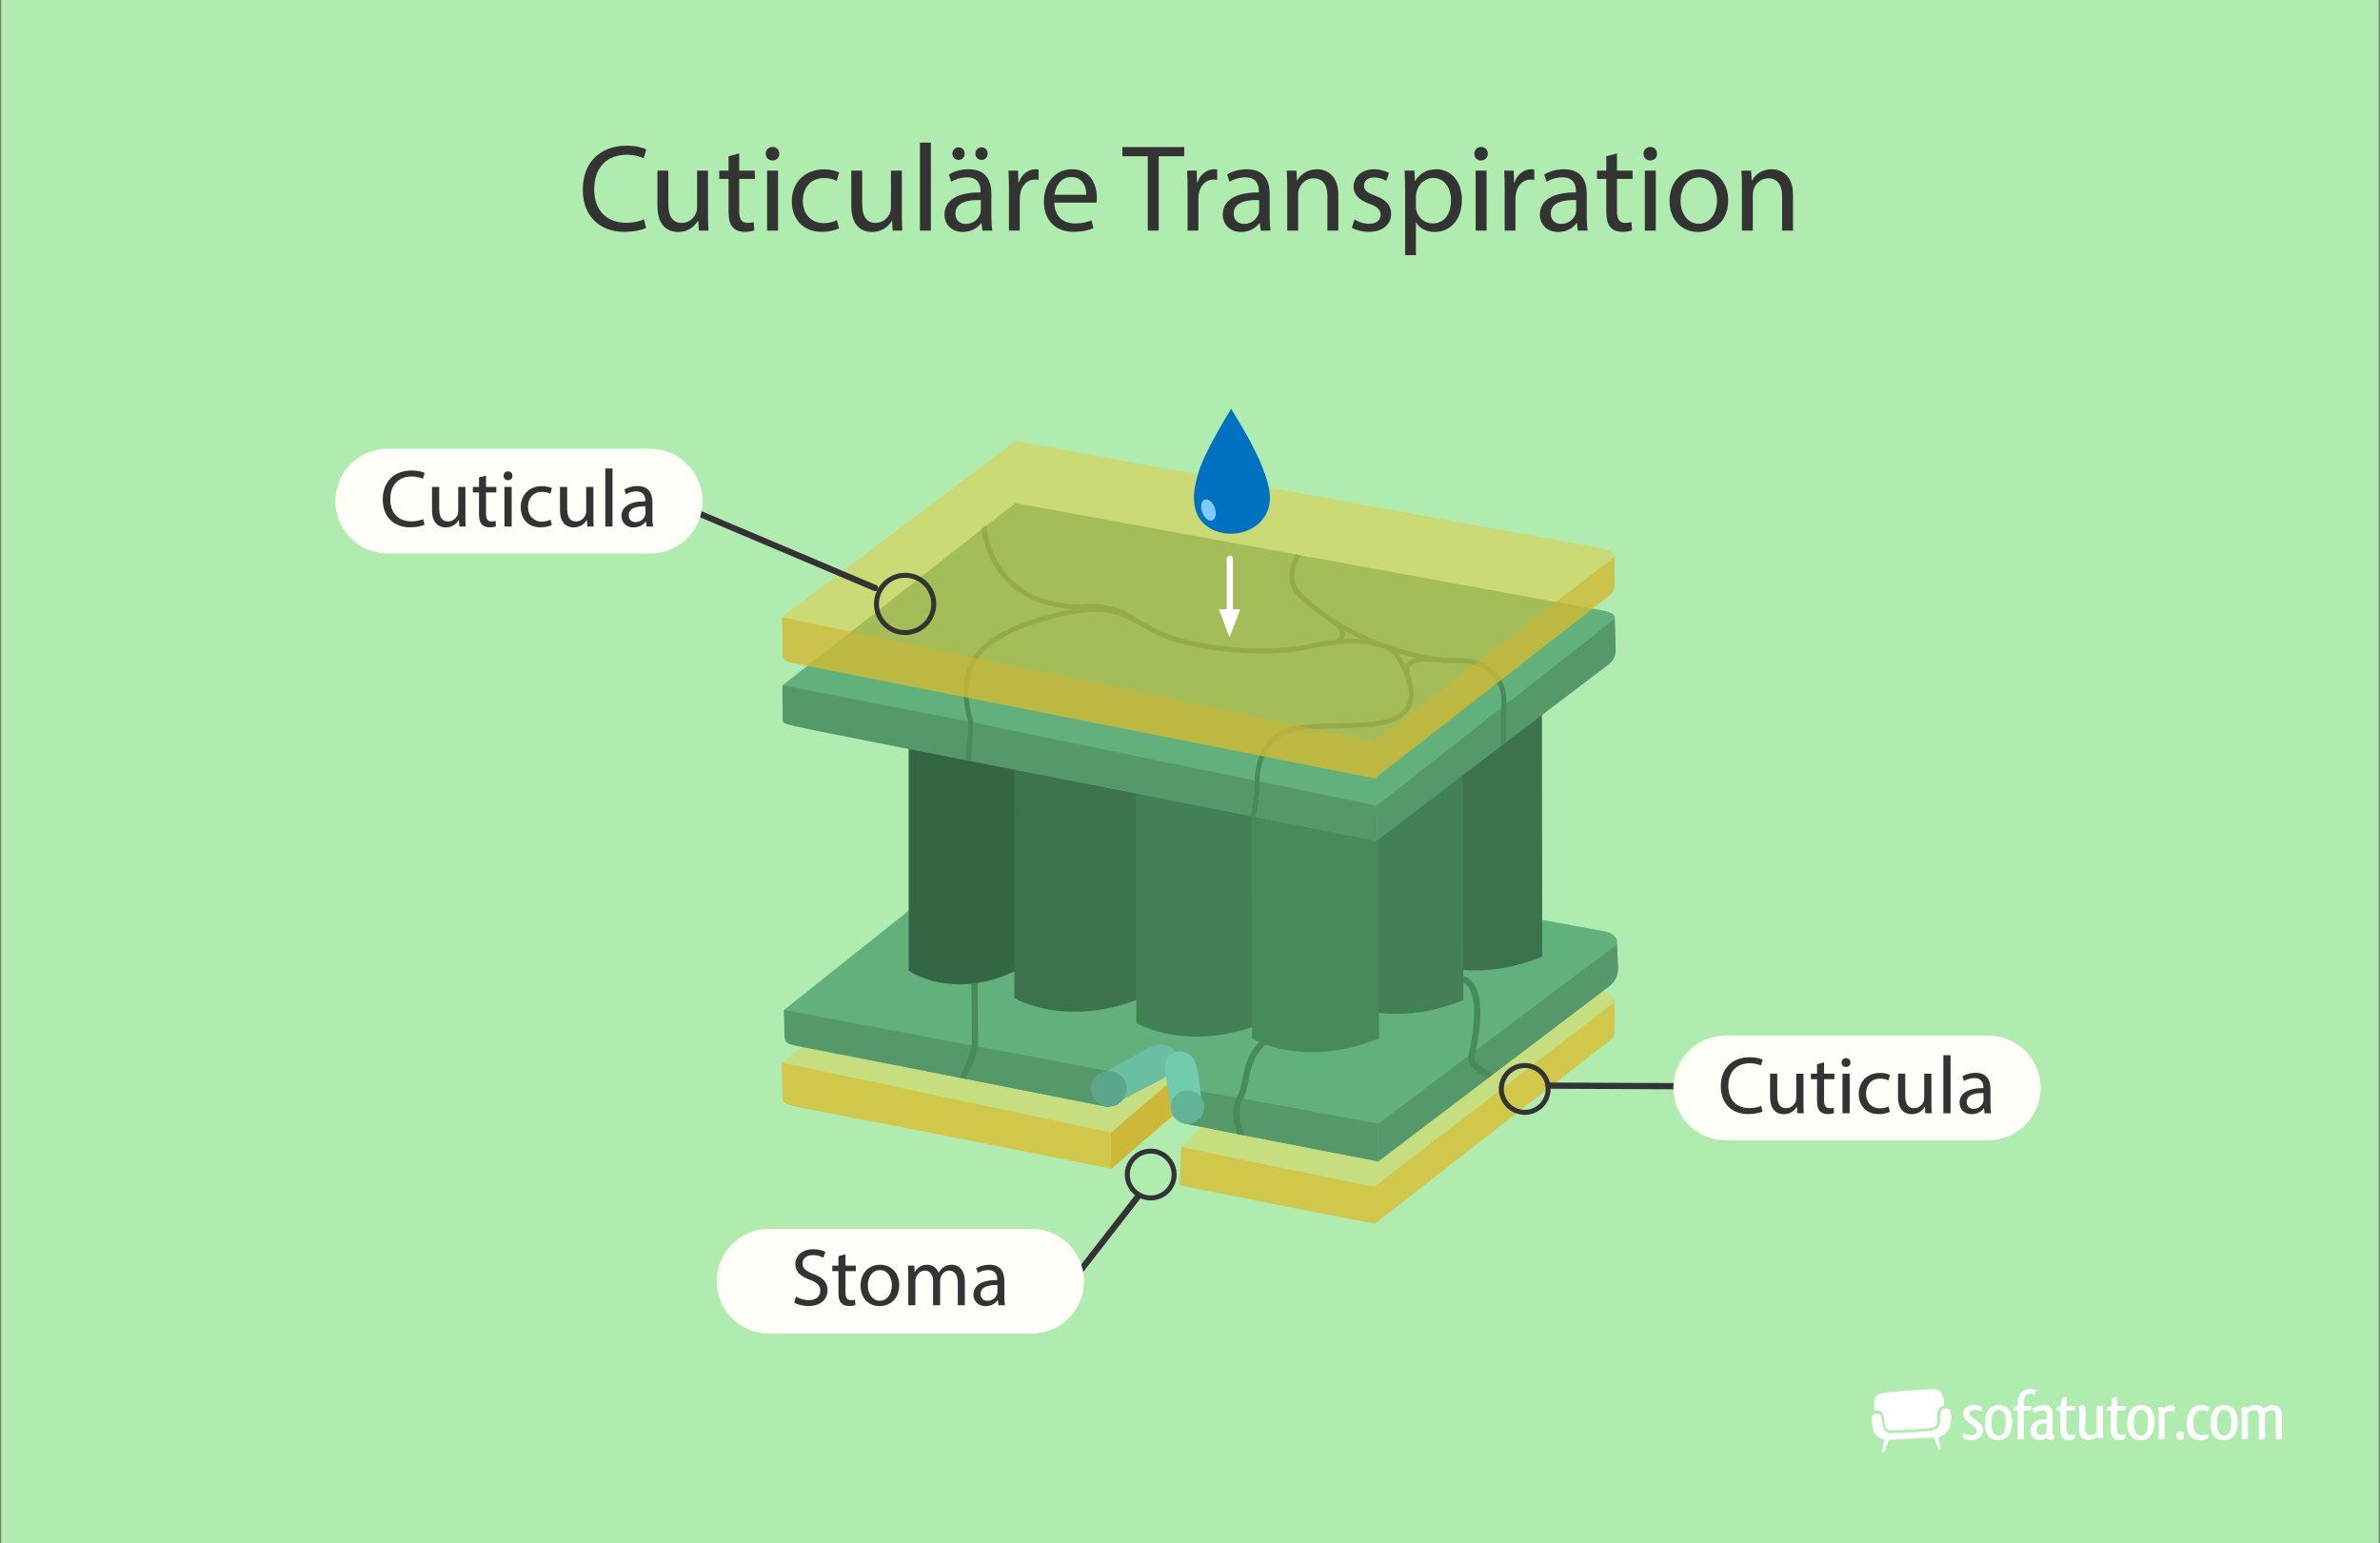 <?xml version="1.0" encoding="UTF-8"?>
<svg id="Layer_1" data-name="Layer 1" xmlns="http://www.w3.org/2000/svg" width="677.33mm" height="439.19mm" viewBox="0 0 1920 1244.94">
  <rect x="0" y="0" width="1920" height="1244.94" fill="#808080" stroke="none"/>
  <g id="Hintergrund">
    <rect x="1.03" y="-.81" width="1917.94" height="1246.55" fill="#b0ebb0"/>
  </g>
  <g id="Wasserzeichen">
    <g>
      <g>
        <path d="M1511.33,1141.3c-.76.57-1.22,1.29-1.23,2.35,0,5.8.63,9.26,1.51,11.41s1.92,3.03,3.09,3.91c1.13.84,2.29,1.44,3.15,1.82.85.37,1.39.51,1.4.52l.78.22-1.83,9.65,2.15.18,3.23-9.55,35.53-2.03.94-.03,3.86,9.88,1.79-.38-1.85-9.77.77-.22s.54-.15,1.4-.53c.86-.37,2-.96,3.15-1.81,1.82-1.38,4.97-4.91,4.98-12.77,0-1.49-.11-3.14-.38-4.94-.27-1.94-2.12-2.9-4.2-2.93-1.69,0-3.2.74-3.58,1.7-1.18,2.54-.31,7.03-1.01,10.45-.6,2.96-2.61,5.06-5.67,5.53-6.56,1.09-11.58,1.27-18.1,1.64-5.67.32-9.55.48-15.23.59h-.21c-2.22.01-3.88-.62-4.99-1.75-1.1-1.12-1.62-2.58-1.93-4.12-.61-3.08-.49-5.94-1.64-8.46-.34-.83-1.53-1.43-2.98-1.42h-.02c-1.03,0-2.11.31-2.87.85h-.01Z" fill="#fff" fill-rule="evenodd"/>
        <path d="M1559.02,1120.77c-4.95.07-33.11,1.92-40.56,3.21-7.14,1.24-7.34,8.34-6.18,14.36.62-.18,1.29-.26,1.93-.26,1.85,0,3.8.71,4.61,2.49,1.01,2.31,1.16,4.45,1.44,6.81.25,2.37.67,4.38,1.78,5.45.73.73,1.79,1.21,3.71,1.21h.18c5.66-.1,9.52-.26,15.15-.59,6.57-.36,11.52-.55,17.91-1.63,2.42-.44,3.09-1.7,3.67-4.14.66-2.84-.34-7.36,1.12-10.8.73-1.57,2.88-2.4,4.6-2.66.25-6.41-1.43-13.57-9.35-13.45h-.01Z" fill="#fff" fill-rule="evenodd"/>
      </g>
      <path d="M1594.01,1133.74c3.43.23,4.86,1.6,5.09,2.29,0,.74-.4,1.94-.86,2.57-.8-.17-1.66-.23-2.63-.57-.86-.34-1.77-.51-2.8-.51-2.34,0-3.89,1.2-3.89,2.97,0,.97.46,1.83,1.83,2.91,1.43,1.14,4.06,2.86,5.77,4.29,2.46,1.94,3.37,3.83,3.37,6.23,0,5.32-4.29,8-9.54,8-3.54,0-6.57-1.03-7.14-2.46,0-.91.34-2.11.91-2.86h.23c.46,0,.97.17,1.54.46,1.2.51,2.74.91,4.34.91.34,0,.74-.06,1.09-.11,2.06-.23,3.31-1.54,3.31-3.43,0-1.31-.69-2.46-2.46-3.71-1.49-1.09-3.31-2.4-4.63-3.49l-1.37-1.2c-1.71-1.66-2.51-3.43-2.51-5.37,0-4.4,3.54-7.03,8.69-7.03.63,0,1.2.06,1.66.11h0Z" fill="#fff"/>
      <path d="M1612.3,1161.97c-7.09,0-11.03-4.17-11.03-14.06s4.63-14.29,11.2-14.29c7.2,0,10.86,4.74,10.86,13.94s-4.69,14.4-11.03,14.4h0ZM1612.41,1158.25c3.03,0,5.66-2.63,5.66-10.52s-2.23-10.29-5.66-10.29h-.11c-3.03,0-5.72,2.8-5.72,10.23,0,7.89,2.46,10.57,5.83,10.57h0Z" fill="#fff"/>
      <path d="M1642.3,1122.65c-.06.46-.11.86-.29,1.26-.23.51-.4.86-.69,1.14-.17.06-.69-.11-1.14-.23-.57-.17-1.54-.23-2.29-.23-2.57,0-4.92,1.14-5.14,6.06-.06,1.2-.06,2.46-.06,3.71h3.09c1.26,0,2.51,0,3.26-.06-.17,2.69-.46,3.26-1.26,3.54-.11.06-.34.17-.63.23-1.2.11-2.74.11-4.52.11,0,6.46.06,15.72.11,21.83,0,.29,0,.91-.46,1.09-.91.17-2.57.23-3.26.23-.46,0-.86-.06-1.26-.11-.06-.34-.06-.8-.06-1.31,0-2.29.06-4.63.06-6.97,0-4.69-.06-9.6-.06-14.74-1.83-.06-2.91-.23-3.54-.69.23-2.11.4-2.4,1.32-2.63.46-.11,1.2-.29,2.23-.51,0-1.54.06-2.97.23-4.29.63-7.6,5.89-9.43,9.89-9.43,2.34,0,3.77.51,4.29,1.09.23.29.17.63.17.91h.01Z" fill="#fff"/>
      <path d="M1639.78,1136.99c0-.23.06-.46.11-.63,1.2-1.14,4.63-2.63,8.46-2.74.91,0,1.03,0,2,.06,4.23.29,5.6,3.09,5.6,7.94v2.57c0,3.94-.11,8.51-.11,11.54,0,0-.23,2.97,1.6,2.63-.06.8-.06,1.77-.06,2.12-.46.63-1.54,1.26-3.03,1.31-1.37,0-2.86-1.26-3.43-2.06-.34.34-1.03.97-1.66,1.31-1.26.63-2.63.74-4.17.74-3.66,0-7.14-2.29-7.14-7.54,0-7.03,6.23-8.8,9.66-9.14.57-.06,1.09-.06,1.6-.06.74,0,1.37.06,1.89.17v-3.26c0-2.57-.29-4-2.74-4-2,0-4.34.8-6,1.49-.63.29-1.2.46-1.66.46-.51-.57-.74-1.6-.86-2.29-.06-.17-.06-.4-.06-.63h0ZM1651.1,1152.54v-4.06c-.34-.06-.74-.06-1.14-.06-.69,0-1.31.06-1.89.11-2.74.46-5.09,1.66-5.09,5.26,0,2.91,1.26,3.94,3.03,4.06h.4c1.71,0,3.6-.8,4.4-1.77.06-.11.11-.46.17-.8.11-.69.11-1.54.11-2.74h0Z" fill="#fff"/>
      <path d="M1674.13,1158.14c0,.51,0,1.09-.06,1.6-.11.46-.4.8-.86,1.14-1.09.69-3.03,1.09-4.8,1.09-5.32,0-6.29-4.97-6.29-9.6v-14.12c-1.83,0-2.74-.23-3.43-.57,0-1.77.06-1.54.51-2,.8-.69,2.57-.86,3.43-1.26l.29-5.14c.4-1.14,1.6-2.11,4.29-2.29-.06,2.63-.11,5.03-.11,7.37h7.37c-.17,2.86-.51,3.49-1.32,3.66-.46.06-.91.11-1.37.11-1.49.06-2.23.06-4.69.06-.06,2.63-.11,5.31-.11,7.77s.06,4.74.06,6.63c.23,3.2.74,5.43,3.03,5.43.86.06,3.49-.74,3.94-1.14.06.34.11.8.11,1.26h0Z" fill="#fff"/>
      <path d="M1682.64,1140.94l-.57,10.46c0,5.14,1.6,6.23,4.34,6.23,2,.12,4.06-.8,5.03-2v-18.17c0-1.2.12-1.94.63-2.69.69-.57,1.31-.51,4.4-.57-.06,3.09-.11,6.74-.11,11.14v9.72c0,1.83.29,3.14.68,4.28-.29.34-1.03.74-2.29,1.32-.17.06-.34.06-.4.06-1.03,0-1.54-.74-1.77-1.71-1.37,1.14-2.69,1.83-3.94,2.23-1.2.4-2.29.63-3.54.63-6.63-.29-7.94-3.66-8.06-9.71l.57-11.94c0-2.11-.34-3.66-.8-5.03.34-.4,1.2-.91,2.69-1.6.23-.06.4-.06.46-.06,1.26,0,1.83,1.03,2.06,1.94.34,1.31.63,2.57.63,5.49v-.02Z" fill="#fff"/>
      <path d="M1714.81,1158.14c0,.51,0,1.09-.06,1.6-.11.46-.4.8-.86,1.14-1.09.69-3.03,1.09-4.8,1.09-5.32,0-6.29-4.97-6.29-9.6v-14.12c-1.83,0-2.74-.23-3.43-.57,0-1.77.06-1.54.52-2,.8-.69,2.57-.86,3.43-1.26l.29-5.14c.4-1.14,1.6-2.11,4.29-2.29-.06,2.63-.11,5.03-.11,7.37h7.37c-.17,2.86-.51,3.49-1.31,3.66-.46.06-.91.11-1.37.11-1.49.06-2.23.06-4.69.06-.06,2.63-.12,5.31-.12,7.77s.06,4.74.06,6.63c.23,3.2.74,5.43,3.03,5.43.86.06,3.49-.74,3.94-1.14.06.34.12.8.12,1.26h-.01Z" fill="#fff"/>
      <path d="M1727.15,1161.97c-7.09,0-11.03-4.17-11.03-14.06s4.63-14.29,11.2-14.29c7.2,0,10.86,4.74,10.86,13.94s-4.69,14.4-11.03,14.4h0ZM1727.27,1158.25c3.03,0,5.66-2.63,5.66-10.52s-2.23-10.29-5.66-10.29h-.11c-3.03,0-5.71,2.8-5.71,10.23,0,7.89,2.46,10.57,5.83,10.57h-.01Z" fill="#fff"/>
      <path d="M1746.41,1140.25v18.23c0,.97-.06,1.66-.51,2.29-.74.51-1.43.57-4.51.57.06-3.09.11-6.74.11-11.2l.06-9.66c0-1.83-.34-3.14-.74-4.29.34-.34,1.03-.74,2.34-1.31.17-.06.29-.06.4-.06,1.03,0,1.49.74,1.77,1.71,1.31-1.14,2.69-1.83,3.89-2.23,1.09-.34,2.06-.63,3.09-.46,1.49.17,2.29.63,2.46,1.43,0,.8-.23,2.29-.91,3.32-.15.04-.32.06-.51.06-.4,0-.92-.06-1.37-.11-.4-.11-.74-.11-1.03-.11-1.89,0-3.37.63-4.51,1.83h-.03Z" fill="#fff"/>
      <path d="M1759.04,1154.99c2.57,0,3.03,1.09,2.97,3.2-.06,2.06-.69,3.54-3.37,3.54-2.23,0-2.97-1.09-2.97-3.43,0-2.17,1.03-3.31,3.37-3.31h0Z" fill="#fff"/>
      <path d="M1781.49,1138.71h-.29c-.4,0-.97-.17-1.54-.34-1.03-.46-2.29-.74-3.43-.74-.29,0-.51,0-.8.06-3.6.29-6.17,3.43-6.17,10.29,0,8.23,3.6,9.94,7.31,9.94,1.89,0,3.72-.52,4.92-1.09.17.57.34,1.2.34,1.6-.06.8-.57,1.77-1.26,2.29-1.09.74-2.97,1.26-5.03,1.26-6.17,0-11.43-2.29-11.43-13.72,0-6.06,1.94-9.77,4.17-11.83,2.23-2.11,5.09-2.8,7.83-2.8,3.37,0,5.89,1.54,6.12,2.29,0,.74-.29,2-.74,2.8h0Z" fill="#fff"/>
      <path d="M1794.24,1161.97c-7.09,0-11.03-4.17-11.03-14.06s4.63-14.29,11.2-14.29c7.2,0,10.86,4.74,10.86,13.94s-4.69,14.4-11.03,14.4h0ZM1794.35,1158.25c3.03,0,5.66-2.63,5.66-10.52s-2.23-10.29-5.66-10.29h-.11c-3.03,0-5.72,2.8-5.72,10.23,0,7.89,2.46,10.57,5.83,10.57h0Z" fill="#fff"/>
      <path d="M1826.52,1161.28c-.4.06-1.03.06-2,.06h-2.34c.11-2.91.11-6.4.11-10.69v-6.86c0-4.46-.97-6.06-3.83-6.06-2.11,0-3.77,1.09-4.97,2.4v18.52c0,.97-.11,1.54-.57,2.11-.74.57-1.37.57-4.4.57.06-2.91.06-6.46.06-10.74v-10.23c0-1.83-.29-3.14-.69-4.29.29-.34,1.03-.74,2.29-1.31.17-.06.34-.06.4-.06,1.09,0,1.54.74,1.77,1.71,1.37-1.14,2.74-1.83,3.94-2.23s2.29-.57,3.6-.57c.29,0,.69,0,1.03.06,2.57.17,4.06,1.2,5.03,2.86,1.37-1.14,2.8-1.89,4.12-2.29,1.2-.4,2.29-.57,3.49-.57.4,0,.8,0,1.14.06,5.03.4,6.23,4.11,6.23,9.83v9.6c0,2.86,0,5.43.11,7.49-.69.51-1.49.69-4.69.69-.23-.46-.4-1.03-.4-1.83v-15.66c0-4.46-.91-6.06-3.83-6.06-2,0-3.66,1.09-4.86,2.4v20.17c0,.57-.29.8-.74.91h0Z" fill="#fff"/>
    </g>
  </g>
  <g id="_4" data-name=" 4">
    <path d="M1108.52,957.68l.55,29.55,189.75-147.96c2.18-1.7,3.47-4.28,3.53-7.04l.25-23.72-194.08,149.17h0Z" fill="#ccb433" isolation="isolate" opacity=".7"/>
    <path d="M896.47,942.87c-130.15-26.3-251.73-49.48-256.68-50.47-8.45-1.69-8.34-5.04-8.34-5.04l-.85-30.11,265.87,56.59,49.19-42.46.89,28.34-43.05,37.24-7.03,5.9h0Z" fill="#ccb433" isolation="isolate" opacity=".7"/>
    <path d="M952.94,925.51l155.7,32.17.43,29.55s-71.58-13.63-156.3-30.74c-.61-.12-1.04-.67-1.02-1.29l1.19-29.69h0Z" fill="#ccb433" isolation="isolate" opacity=".7"/>
    <path d="M630.6,857.26l.85,30.38s.85,3.06,8.34,4.77c4,.91,132.97,25.95,256.68,50.47,0,0,43.02-37.21,50.85-43.85,1.07-.91,20.97,8.85,22.34,9.13.88.18-15.83,16.34-16.72,17.36,0,0-.16,7.06-.32,10.53-.89,19.72-.91,20.17-.57,20.23,76.17,15.28,157.02,30.96,157.02,30.96l189.71-147.83c2.25-1.73,3.58-4.4,3.6-7.24l.22-25.38s-2.55-6.64-9.19-6.64-474.38-86.81-474.38-86.81l-188.43,143.91h0Z" fill="#e6cb39" isolation="isolate" opacity=".4"/>
    <polygon points="896.47 913.85 896.47 942.87 948.34 898.19 942.34 874.32 896.47 913.85" fill="#ccb433" isolation="isolate" opacity=".8"/>
  </g>
  <g id="_3" data-name=" 3">
    <g id="_2_Bajos" data-name=" 2 Bajos">
      <path d="M632.47,814.87l.78,21.67c.06,2.4,1.44,4.57,3.6,5.64,1.18.59,2.74,1.16,4.81,1.63,4,.91,127.98,24.63,251.49,49.11,2.16.43,46.79-28.34,48.94-27.91,1.4.28-.72,8.57.68,8.85,12.11,2.4-.05,30.11,11.66,32.43,88.67,17.57,157.44,30.72,157.44,30.72l186.39-141.37c4.58-3.46,7.2-8.93,7-14.67l-.79-22.76s-2.13-5.28-9.19-6.64c-6.52-1.26-474.38-86.81-474.38-86.81l-188.43,150.13v-.02Z" fill="#62b07b"/>
    </g>
    <path d="M894.09,893.26l-114.75-22.73-5.11-1.01-136.17-26.98c-3.01-.6-5.19-3.22-5.22-6.29l-.33-21.33,151.37,28.49,4.92.93,106.14,19.98c29.1,16.34-.85,28.94-.85,28.94h0Z" fill="#55996b"/>
    <path d="M1111.87,906.62v30.38l-108.06-20.93-5.77-1.18-41.57-8.25s14.47-.62,12-26.26l29.08,5.07,5.21.96,109.11,20.2h0Z" fill="#55996b"/>
    <path d="M1298.28,795.64l-93.25,70.71-4.47,3.39-88.69,67.26v-30.38l72.59-54.54,6.17-4.64,113.92-85.59.69,19.12c.21,5.73-2.39,11.2-6.96,14.67h0Z" fill="#55996b"/>
    <g id="Layer_12" data-name="Layer 12">
      <path d="M789.01,843.28l-.04.24c-.05.27-.11.55-.17.82-2.22,10.87-6.84,20.99-9.46,26.19l-5.11-1.01c2.29-4.4,7.37-14.98,9.65-26.11.05-.2.09-.4.13-.6l-.34-61.71,5-.02.34,62.2h0Z" fill="#478b5c"/>
      <path d="M1022.87,840.85c-11.61,10.04-13.8,21.27-15.74,31.17-1.03,5.29-2.01,10.3-4.37,14.4-.11.2-.22.39-.34.58-5.87,9.51.33,26.34,1.39,29.04l-5.77-1.15c-1.73-4.74-6.06-19.04-.49-29.43.19-.37.4-.73.62-1.09,2.12-3.44,3.02-8.01,4.05-13.31,1.99-10.17,4.47-22.82,17.38-33.99l3.27,3.78Z" fill="#478b5c"/>
      <path d="M1205.03,866.35l-4.47,3.39c-4.7-2.1-17.24-8.61-16.1-17.66.06-.52.17-1.04.33-1.58.08-.29,9.68-38.49.35-53.27-1.78-2.83-4.11-4.5-7.11-5.09l.97-4.91c4.36.87,7.85,3.33,10.37,7.33,8.53,13.52,3.61,41.91,1.26,52.88-.54,2.5-.94,4.09-1.02,4.4-1.74,5.86,10.87,12.62,15.42,14.51h0Z" fill="#478b5c"/>
    </g>
    <g id="Layer_11" data-name="Layer 11">
      <path d="M890.69,865.89l32.91-19.06s15.61-9.65,23.94,1-3.95,19.48-9.58,22.52c-5.6,3.02-34.17,17.72-34.17,17.72" fill="#6abfa2"/>
      <path d="M968.97,886.68s-1.59-16.84-2.68-22.36c-1.15-5.77-3.74-17.61-16.73-15.71s-9.44,16.34-8.62,22.41,3.69,22.41,3.69,22.41" fill="#71ccad"/>
      <circle cx="957.96" cy="893.23" r="13.51" fill="#63b397"/>
      <circle cx="894.46" cy="878.53" r="14.43" fill="#5ca68c"/>
    </g>
  </g>
  <g id="barras">
    <path d="M1141.43,654.45l.27,117.51s41.59,24.79,102.47-.15l-.25-196.34-102.49,78.98h0Z" fill="#3c734d"/>
    <path d="M733.06,600.32v182.81s35.06,24.85,86.47,0v-166.81l-86.47-16h0Z" fill="#356644"/>
    <path d="M1077.77,667.72l.27,139.3s41.59,24.79,102.47-.15l-.25-183.06-102.49,43.91h0Z" fill="#438055"/>
    <path d="M818.03,617.98l.27,187.34s41.59,24.79,102.47-.15l-.25-166.81-102.49-20.38h0Z" fill="#3c734d"/>
    <path d="M916.41,638.45l.27,186.96s41.59,24.79,102.47-.15l-.25-166.81-102.49-20h0Z" fill="#438055"/>
    <path d="M1009.69,655.13l.27,182.81s41.59,24.79,102.47-.15l-.25-166.81-102.49-15.85h0Z" fill="#488a5c"/>
  </g>
  <g id="_2" data-name=" 2">
    <g id="Layer_15" data-name="Layer 15">
      <path d="M1303.38,523.99c.03,1-.04,1.99-.21,2.95-.64,3.59-2.61,6.86-5.58,9.1l-82.59,62.21-3.88,2.93-100.16,75.44-1.84,1.38-.06.05s-6.94-1.37-19.12-3.79c-.63-.12-1.28-.25-1.94-.38-1.76-.35-3.6-.71-5.53-1.09-.89-.18-1.81-.36-2.75-.54-.33-.06-.66-.13-.99-.2-16.69-3.31-39.37-7.8-65.66-13.01-1.3-.26-2.61-.52-3.92-.77-65.78-13.03-152.93-30.3-226.07-44.8-1.32-.27-2.64-.53-3.96-.79-76.46-15.17-136.66-27.13-139.33-27.74-7.49-1.7-8.34-4.77-8.34-4.77l-.08-23.9v-3.37l187.65-147.02s111.55,20.41,226.47,41.44c1.4.26,2.8.51,4.21.77,119.19,21.81,240.58,44.02,243.7,44.59,11.37,2.07,9.2,6.64,9.2,6.64l.78,24.67h0Z" fill="#62b07b"/>
    </g>
    <g id="Layer_20" data-name="Layer 20">
      <path d="M1110.98,678.05v.32s-.64-.12-1.86-.37c-3.03-.59-9.66-1.88-19.18-3.74-.63-.12-1.28-.25-1.94-.38-1.76-.35-3.6-.71-5.53-1.09-.9-.17-1.81-.35-2.75-.54-.33-.06-.66-.13-.99-.2-16.94-3.3-39.62-7.74-65.69-12.85-1.3-.25-2.61-.51-3.93-.77-66.9-13.09-154.88-30.32-226.09-44.3-1.32-.26-2.64-.51-3.95-.77-64.62-12.68-114.6-22.52-120.9-23.85-13.29-2.79-22.22-4.47-25.7-6.21-1.44-.72-1.03-3.7-1.06-5.31l-.3-21.77.26-3.32,149.53,29.19,4.51.93,226.83,46.74,3.99.82,94.37,19.45.36,26.59.02,1.43h0Z" fill="#55996b"/>
      <path d="M1303.38,523.99c.01.39.01.78-.01,1.16-.01.19-.02.37-.04.55-.02.21-.04.42-.07.62-.02.21-.05.41-.09.62-.08.45-.18.89-.3,1.33-.82,3.06-2.64,5.8-5.23,7.77l-82.62,62.86-3.88,2.95-100.16,76.2-.02-1.43-.36-26.59,100.54-78.92,4.15-3.25h0l87.31-68.54.78,24.67h0Z" fill="#55996b"/>
    </g>
    <g id="Layer_19" data-name="Layer 19">
      <path d="M1138.04,570.92c-4.54,8.69-15.2,13.88-31.69,15.42-10.83,1.02-21.11,1.19-30.19,1.35-30.56.52-50.76.86-58.44,29.83-1.33,5.04-1.46,10.43-1.49,13.06-.01.15-.01.29-.01.42v.75c-.29,12.07-1.87,20.52-3.03,26.69-.04.2-.07.4-.11.6-.01.05-.02.1-.03.16-1.3-.25-2.61-.51-3.93-.77.01-.05.02-.11.04-.16.03-.19.06-.38.1-.57,1.19-6.37,2.68-14.3,2.96-26.04v-.7c.02-.34.02-.75.03-1.2.05-2.98.27-8.22,1.61-13.27,8.46-31.88,31.02-32.27,62.24-32.8,9.01-.16,19.21-.33,29.89-1.33,15.05-1.41,24.64-5.88,28.51-13.29,2.22-4.25,2.4-9.26,1.55-14.25-.48-2.78-1.28-5.55-2.23-8.18,0-.01,0-.03-.01-.04-2.23-6.18-5.26-11.55-6.83-14.33-6.68-11.81-27.93-14.54-50.21-12.1h-.02c-.77.08-1.54.17-2.31.27-5.05.63-10.13,1.52-15.08,2.62-31.22,6.93-71.8,5.29-108.54-4.39-12.75-3.35-21.78-8.51-29.75-13.05-18.83-10.74-33.71-19.23-86.17-2.25-50.47,16.35-55.37,39.39-53.14,61.85,1.02,10.26,3.49,17.34,3.52,17.41l.14.39h0l-.03.43-2.3,30.02-.06.66c-1.32-.26-2.64-.51-3.95-.77l.05-.68,2.24-29.12c-.1-.32-.26-.82-.46-1.47-.85-2.86-2.37-8.78-3.13-16.48-2.39-24.12,2.72-48.82,55.89-66.04,12.12-3.92,22.33-6.5,31.11-8.02,0,0,0,.01.01,0,26.02-4.5,39.39.31,51.88,7.03,2.14,1.15,4.24,2.35,6.38,3.57,8.13,4.63,16.54,9.43,28.79,12.65,36.16,9.52,76.03,11.15,106.65,4.35,5.59-1.25,11.54-2.26,17.53-2.92h.02c2.63-.3,5.25-.52,7.87-.67h0c4.6-.27,9.15-.29,13.52-.02h.01c13.07.79,24.52,4.17,30.78,11.57.84.99,1.59,2.05,2.23,3.19,1.13,2,2.31,4.16,3.44,6.44h0c1.37,2.76,2.66,5.67,3.75,8.66,0,.01,0,.02.01.03,3.1,8.58,4.42,17.76.39,25.49h0Z" fill="#478b5c"/>
      <path d="M914.58,501.67c-21.27-14.34-42.83-9.93-43.05-9.88l-.23.05h-.23c-38.68-.77-58.12-18.49-67.62-33.21-10.28-15.95-11.36-31.5-11.4-32.16l3.65-2.83c0,.15,1.43,17.89,11.21,32.97,13.02,20.08,34.56,30.59,64.02,31.23,2.65-.52,24.13-4.14,45.89,10.52l-2.24,3.32h0Z" fill="#478b5c"/>
      <path d="M1215.29,567.85h0c0,.48-.03.95-.06,1.43-.62,11.59-.47,22.13-.23,28.97.01.22.02.44.02.65l-3.88,2.95c-.01-.22-.02-.44-.02-.67-.28-6.3-.57-17.47.02-30.07.03-.68.06-1.36.1-2.04,1.11-20.75-11.61-28.91-19.29-31.93-4-1.57-10.36-2.37-18.38-2.27-5.99.07-11.99-.32-17.92-1.17h-.01c-3.67-.53-7.3-1.23-10.9-2.1-1.1-.27-2.17-.53-3.24-.81h-.01c-4.64-1.17-9.06-2.4-13.27-3.68-11.8-3.57-21.97-7.5-30.78-11.57h-.01c-4.66-2.15-8.94-4.34-12.88-6.53-2.73-1.52-5.31-3.05-7.73-4.55-12.89-8.05-21.63-15.86-28.33-21.85-14.13-12.63-7.03-28.59-3-35.29,1.4.26,2.8.51,4.21.77-3.2,4.71-11.69,19.79,1.46,31.54,5.88,5.25,12.9,11.52,22.45,18.03,1.86,1.27,3.81,2.54,5.87,3.82.01-.01.01,0,.01,0,15.07,9.36,35.81,18.86,66.2,26.23,9.08,2.2,18.43,3.27,27.84,3.16,8.63-.09,15.34.76,19.88,2.55,8.5,3.34,22.48,12.22,21.88,34.43h0Z" fill="#478b5c"/>
      <path d="M1139.7,554.81h-4c0-1.22-.51-3.08-1.06-5.04-1.34-4.85-3.02-10.88.61-15.26,3.23-3.91,10-5.38,20.7-4.5l-.33,3.99c-9.17-.76-14.98.28-17.29,3.06-2.29,2.77-.99,7.49.16,11.64.62,2.24,1.2,4.35,1.2,6.11h.01Z" fill="#478b5c"/>
      <path d="M1074.45,520.6l-.55-3.96c2.95-.41,6.56-1.5,7-4.36.54-3.51-3.49-8.47-8.97-11.05l1.7-3.62c7.21,3.39,12.03,9.96,11.22,15.27-.37,2.4-2.2,6.59-10.41,7.72h.01Z" fill="#478b5c"/>
    </g>
  </g>
  <g id="_1" data-name=" 1">
    <path d="M630.6,497.96l.85,32.17s.85,3.06,8.34,4.77,469.28,93.11,469.28,93.11l189.72-147.93c2.2-1.71,3.49-4.33,3.53-7.12l.29-23.68s-2.04-5.55-9.19-6.64c-6.56-1-474.38-86.81-474.38-86.81l-188.43,142.13h-.01Z" fill="#e6cb39" isolation="isolate" opacity=".5"/>
    <path d="M1108.52,598.45l.55,29.55,189.75-147.96c2.18-1.7,3.47-4.28,3.53-7.04l.25-23.72-194.08,149.17h0Z" fill="#ccb433" isolation="isolate" opacity=".6"/>
    <path d="M631.11,498.02l.34,32.11s-.17,3.4,8.34,4.77,469.28,93.11,469.28,93.11l-.43-29.55-477.53-100.43h0Z" fill="#ccb433" isolation="isolate" opacity=".6"/>
  </g>
  <g id="_3-2" data-name=" 3-2">
    <line x1="864.13" y1="1034.68" x2="918.67" y2="964.56" fill="none" stroke="#333" stroke-linecap="round" stroke-miterlimit="10" stroke-width="5"/>
    <path d="M620.45,991.47h211.8c23.33,0,42.24,18.91,42.24,42.24h0c0,23.33-18.91,42.24-42.24,42.24h-211.8c-23.33,0-42.24-18.91-42.24-42.24h0c0-23.33,18.91-42.24,42.24-42.24Z" fill="#fffef8"/>
    <g>
      <path d="M642.14,1046.09c2.57,1.58,6.34,2.9,10.29,2.9,5.87,0,9.31-3.1,9.31-7.59,0-4.16-2.38-6.53-8.38-8.84-7.26-2.57-11.75-6.33-11.75-12.6,0-6.93,5.74-12.08,14.39-12.08,4.55,0,7.85,1.06,9.83,2.18l-1.58,4.69c-1.45-.79-4.42-2.11-8.45-2.11-6.07,0-8.38,3.63-8.38,6.67,0,4.16,2.71,6.2,8.84,8.58,7.52,2.9,11.35,6.53,11.35,13.07,0,6.86-5.08,12.8-15.57,12.8-4.29,0-8.98-1.25-11.35-2.84l1.45-4.82h0Z" fill="#333"/>
      <path d="M682.07,1011.97v9.17h8.32v4.42h-8.32v17.22c0,3.96,1.12,6.2,4.36,6.2,1.52,0,2.64-.2,3.37-.4l.26,4.36c-1.12.46-2.9.79-5.15.79-2.71,0-4.88-.86-6.27-2.44-1.65-1.72-2.24-4.55-2.24-8.31v-17.42h-4.95v-4.42h4.95v-7.66l5.68-1.52h0Z" fill="#333"/>
      <path d="M725.43,1036.85c0,11.81-8.18,16.96-15.9,16.96-8.65,0-15.31-6.33-15.31-16.43,0-10.69,7-16.96,15.84-16.96s15.38,6.67,15.38,16.43h-.01ZM700.09,1037.18c0,7,4.03,12.27,9.7,12.27s9.7-5.21,9.7-12.41c0-5.41-2.71-12.28-9.57-12.28s-9.83,6.33-9.83,12.41h0Z" fill="#333"/>
      <path d="M732.76,1029.78c0-3.3-.07-6.01-.26-8.65h5.08l.26,5.15h.2c1.78-3.04,4.75-5.87,10.03-5.87,4.36,0,7.66,2.64,9.04,6.4h.13c.99-1.78,2.24-3.17,3.56-4.16,1.91-1.45,4.03-2.24,7.06-2.24,4.22,0,10.49,2.77,10.49,13.86v18.81h-5.68v-18.08c0-6.14-2.24-9.83-6.93-9.83-3.3,0-5.87,2.44-6.86,5.28-.26.79-.46,1.85-.46,2.9v19.73h-5.68v-19.14c0-5.08-2.24-8.78-6.67-8.78-3.63,0-6.27,2.9-7.19,5.81-.33.86-.46,1.85-.46,2.84v19.27h-5.68v-23.3h.02Z" fill="#333"/>
      <path d="M805.49,1053.08l-.46-4.03h-.2c-1.78,2.51-5.21,4.75-9.77,4.75-6.47,0-9.77-4.55-9.77-9.17,0-7.72,6.86-11.95,19.2-11.88v-.66c0-2.64-.73-7.39-7.26-7.39-2.97,0-6.07.92-8.32,2.38l-1.32-3.83c2.64-1.72,6.47-2.84,10.49-2.84,9.77,0,12.14,6.67,12.14,13.07v11.95c0,2.77.13,5.48.53,7.66h-5.28.02ZM804.63,1036.78c-6.34-.13-13.53.99-13.53,7.19,0,3.76,2.51,5.54,5.48,5.54,4.16,0,6.8-2.64,7.72-5.35.2-.59.33-1.25.33-1.85v-5.54h0Z" fill="#333"/>
    </g>
    <circle cx="928.3" cy="947.63" r="18.89" fill="none" stroke="#333" stroke-miterlimit="10" stroke-width="4"/>
    <line x1="1363.62" y1="876.41" x2="1249.33" y2="875.89" fill="none" stroke="#333" stroke-linecap="round" stroke-miterlimit="10" stroke-width="5"/>
    <circle cx="1230.05" cy="878.57" r="18.89" fill="none" stroke="#333" stroke-miterlimit="10" stroke-width="4"/>
  </g>
  <g id="_2-2" data-name=" 2-2">
    <path d="M1392.19,835.5h211.8c23.33,0,42.24,18.91,42.24,42.24h0c0,23.33-18.91,42.24-42.24,42.24h-211.8c-23.33,0-42.24-18.91-42.24-42.24h0c0-23.33,18.91-42.24,42.24-42.24Z" fill="#fffef8"/>
    <g>
      <path d="M1421.95,896.76c-2.11,1.06-6.33,2.11-11.75,2.11-12.54,0-21.98-7.92-21.98-22.5s9.44-23.36,23.23-23.36c5.54,0,9.04,1.19,10.56,1.98l-1.39,4.69c-2.18-1.06-5.28-1.85-8.98-1.85-10.43,0-17.36,6.67-17.36,18.35,0,10.89,6.27,17.88,17.09,17.88,3.5,0,7.06-.73,9.37-1.85l1.19,4.55h.02Z" fill="#333"/>
      <path d="M1454.89,889.5c0,3.3.07,6.2.26,8.71h-5.15l-.33-5.21h-.13c-1.52,2.57-4.88,5.94-10.56,5.94-5.02,0-11.02-2.77-11.02-13.99v-18.68h5.81v17.69c0,6.07,1.85,10.16,7.13,10.16,3.89,0,6.6-2.71,7.66-5.28.33-.86.53-1.91.53-2.97v-19.6h5.81v23.23h-.01Z" fill="#333"/>
      <path d="M1471.52,857.1v9.17h8.32v4.42h-8.32v17.22c0,3.96,1.12,6.2,4.36,6.2,1.52,0,2.64-.2,3.37-.4l.26,4.36c-1.12.46-2.9.79-5.15.79-2.71,0-4.88-.86-6.27-2.44-1.65-1.72-2.24-4.55-2.24-8.31v-17.42h-4.95v-4.42h4.95v-7.66l5.67-1.52h0Z" fill="#333"/>
      <path d="M1492.84,857.3c.07,1.98-1.39,3.56-3.7,3.56-2.04,0-3.5-1.58-3.5-3.56s1.52-3.63,3.63-3.63,3.56,1.58,3.56,3.63h0ZM1486.37,898.22v-31.94h5.81v31.94h-5.81Z" fill="#333"/>
      <path d="M1524.58,897.03c-1.52.79-4.88,1.85-9.17,1.85-9.63,0-15.9-6.53-15.9-16.3s6.73-16.96,17.16-16.96c3.43,0,6.47.86,8.05,1.65l-1.32,4.49c-1.39-.79-3.56-1.52-6.73-1.52-7.33,0-11.29,5.41-11.29,12.08,0,7.39,4.75,11.94,11.09,11.94,3.3,0,5.48-.86,7.13-1.58l.99,4.36h-.01Z" fill="#333"/>
      <path d="M1558.11,889.5c0,3.3.07,6.2.26,8.71h-5.15l-.33-5.21h-.13c-1.52,2.57-4.88,5.94-10.56,5.94-5.02,0-11.02-2.77-11.02-13.99v-18.68h5.81v17.69c0,6.07,1.85,10.16,7.13,10.16,3.89,0,6.6-2.71,7.66-5.28.33-.86.53-1.91.53-2.97v-19.6h5.81v23.23h-.01Z" fill="#333"/>
      <path d="M1567.75,851.36h5.81v46.86h-5.81v-46.86Z" fill="#333"/>
      <path d="M1601.01,898.22l-.46-4.03h-.2c-1.78,2.51-5.21,4.75-9.77,4.75-6.47,0-9.77-4.55-9.77-9.17,0-7.72,6.86-11.95,19.2-11.88v-.66c0-2.64-.73-7.39-7.26-7.39-2.97,0-6.07.92-8.32,2.38l-1.32-3.83c2.64-1.72,6.47-2.84,10.49-2.84,9.77,0,12.14,6.67,12.14,13.07v11.95c0,2.77.13,5.48.53,7.66h-5.28.02ZM1600.15,881.91c-6.34-.13-13.53.99-13.53,7.19,0,3.76,2.51,5.54,5.48,5.54,4.16,0,6.8-2.64,7.72-5.35.2-.59.33-1.25.33-1.85v-5.54h0Z" fill="#333"/>
    </g>
  </g>
  <g id="Layer_21" data-name="Layer 21">
    <g>
      <path d="M993.28,329.68c-.56.8,34.1,50.45,31.01,75.65-2.99,24.38-34.73,32.68-52.2,17.99-12.58-10.6-9.38-29.27-4.99-43.04,5.67-17.88,26.18-50.59,26.18-50.59h0Z" fill="#0071c1"/>
      <ellipse cx="974.9" cy="411.47" rx="5.39" ry="8.9" transform="translate(-81.94 358.25) rotate(-20)" fill="#80caff"/>
    </g>
  </g>
  <g id="_1-2" data-name=" 1-2">
    <line x1="706.03" y1="474.44" x2="547.74" y2="407.45" fill="none" stroke="#333" stroke-linecap="round" stroke-miterlimit="10" stroke-width="5"/>
    <path d="M312.75,362.09h211.8c23.33,0,42.24,18.91,42.24,42.24h0c0,23.33-18.91,42.24-42.24,42.24h-211.8c-23.33,0-42.24-18.91-42.24-42.24h0c0-23.33,18.91-42.24,42.24-42.24Z" fill="#fffef8"/>
    <g>
      <path d="M342.52,423.35c-2.11,1.06-6.34,2.11-11.75,2.11-12.54,0-21.98-7.92-21.98-22.5s9.44-23.36,23.23-23.36c5.54,0,9.04,1.19,10.56,1.98l-1.39,4.69c-2.18-1.06-5.28-1.85-8.98-1.85-10.43,0-17.36,6.67-17.36,18.35,0,10.89,6.27,17.88,17.09,17.88,3.5,0,7.06-.73,9.37-1.85l1.19,4.55h.02Z" fill="#333"/>
      <path d="M375.45,416.09c0,3.3.07,6.2.26,8.71h-5.15l-.33-5.21h-.13c-1.52,2.57-4.88,5.94-10.56,5.94-5.02,0-11.02-2.77-11.02-13.99v-18.68h5.81v17.69c0,6.07,1.85,10.16,7.13,10.16,3.89,0,6.6-2.71,7.66-5.28.33-.86.53-1.91.53-2.97v-19.6h5.81v23.23h-.01Z" fill="#333"/>
      <path d="M392.09,383.69v9.17h8.32v4.42h-8.32v17.22c0,3.96,1.12,6.2,4.36,6.2,1.52,0,2.64-.2,3.37-.4l.26,4.36c-1.12.46-2.9.79-5.15.79-2.71,0-4.88-.86-6.27-2.44-1.65-1.72-2.24-4.55-2.24-8.31v-17.42h-4.95v-4.42h4.95v-7.66l5.68-1.52h-.01Z" fill="#333"/>
      <path d="M413.4,383.89c.07,1.98-1.39,3.56-3.7,3.56-2.05,0-3.5-1.58-3.5-3.56s1.52-3.63,3.63-3.63,3.56,1.58,3.56,3.63h.01ZM406.94,424.81v-31.94h5.81v31.94h-5.81Z" fill="#333"/>
      <path d="M445.15,423.62c-1.52.79-4.88,1.85-9.17,1.85-9.64,0-15.9-6.53-15.9-16.3s6.73-16.96,17.16-16.96c3.43,0,6.47.86,8.05,1.65l-1.32,4.49c-1.39-.79-3.56-1.52-6.73-1.52-7.33,0-11.29,5.41-11.29,12.08,0,7.39,4.75,11.94,11.09,11.94,3.3,0,5.48-.86,7.13-1.58l.99,4.36h0Z" fill="#333"/>
      <path d="M478.68,416.09c0,3.3.07,6.2.26,8.71h-5.15l-.33-5.21h-.13c-1.52,2.57-4.88,5.94-10.56,5.94-5.02,0-11.02-2.77-11.02-13.99v-18.68h5.81v17.69c0,6.07,1.85,10.16,7.13,10.16,3.89,0,6.6-2.71,7.66-5.28.33-.86.53-1.91.53-2.97v-19.6h5.81v23.23h-.01Z" fill="#333"/>
      <path d="M488.31,377.95h5.81v46.86h-5.81v-46.86Z" fill="#333"/>
      <path d="M521.57,424.81l-.46-4.03h-.2c-1.78,2.51-5.21,4.75-9.77,4.75-6.47,0-9.77-4.55-9.77-9.17,0-7.72,6.86-11.95,19.2-11.88v-.66c0-2.64-.73-7.39-7.26-7.39-2.97,0-6.07.92-8.32,2.38l-1.32-3.83c2.64-1.72,6.47-2.84,10.49-2.84,9.77,0,12.14,6.67,12.14,13.07v11.95c0,2.77.13,5.48.53,7.66h-5.28.02ZM520.72,408.5c-6.34-.13-13.53.99-13.53,7.19,0,3.76,2.51,5.54,5.48,5.54,4.16,0,6.8-2.64,7.72-5.35.2-.59.33-1.25.33-1.85v-5.54h0Z" fill="#333"/>
    </g>
    <circle cx="730.17" cy="487.26" r="23.11" fill="none" stroke="#333" stroke-miterlimit="10" stroke-width="4"/>
  </g>
  <g id="Titel">
    <g>
      <path d="M521.26,183.85c-3.2,1.6-9.6,3.2-17.8,3.2-19,0-33.3-12-33.3-34.1s14.3-35.4,35.2-35.4c8.4,0,13.7,1.8,16,3l-2.1,7.1c-3.3-1.6-8-2.8-13.6-2.8-15.8,0-26.3,10.1-26.3,27.8,0,16.5,9.5,27.1,25.9,27.1,5.3,0,10.7-1.1,14.2-2.8l1.8,6.9h0Z" fill="#333"/>
      <path d="M571.16,172.85c0,5,.1,9.4.4,13.2h-7.8l-.5-7.9h-.2c-2.3,3.9-7.4,9-16,9-7.6,0-16.7-4.2-16.7-21.2v-28.3h8.8v26.8c0,9.2,2.8,15.4,10.8,15.4,5.9,0,10-4.1,11.6-8,.5-1.3.8-2.9.8-4.5v-29.7h8.8v35.2h0Z" fill="#333"/>
      <path d="M596.35,123.75v13.9h12.6v6.7h-12.6v26.1c0,6,1.7,9.4,6.6,9.4,2.3,0,4-.3,5.1-.6l.4,6.6c-1.7.7-4.4,1.2-7.8,1.2-4.1,0-7.4-1.3-9.5-3.7-2.5-2.6-3.4-6.9-3.4-12.6v-26.4h-7.5v-6.7h7.5v-11.6l8.6-2.3h0Z" fill="#333"/>
      <path d="M628.65,124.05c.1,3-2.1,5.4-5.6,5.4-3.1,0-5.3-2.4-5.3-5.4s2.3-5.5,5.5-5.5,5.4,2.4,5.4,5.5h0ZM618.85,186.05v-48.4h8.8v48.4h-8.8Z" fill="#333"/>
      <path d="M676.76,184.25c-2.3,1.2-7.4,2.8-13.9,2.8-14.6,0-24.1-9.9-24.1-24.7s10.2-25.7,26-25.7c5.2,0,9.8,1.3,12.2,2.5l-2,6.8c-2.1-1.2-5.4-2.3-10.2-2.3-11.1,0-17.1,8.2-17.1,18.3,0,11.2,7.2,18.1,16.8,18.1,5,0,8.3-1.3,10.8-2.4l1.5,6.6h0Z" fill="#333"/>
      <path d="M727.56,172.85c0,5,.1,9.4.4,13.2h-7.8l-.5-7.9h-.2c-2.3,3.9-7.4,9-16,9-7.6,0-16.7-4.2-16.7-21.2v-28.3h8.8v26.8c0,9.2,2.8,15.4,10.8,15.4,5.9,0,10-4.1,11.6-8,.5-1.3.8-2.9.8-4.5v-29.7h8.8v35.2h0Z" fill="#333"/>
      <path d="M742.15,115.05h8.8v71h-8.8v-71Z" fill="#333"/>
      <path d="M792.55,186.05l-.7-6.1h-.3c-2.7,3.8-7.9,7.2-14.8,7.2-9.8,0-14.8-6.9-14.8-13.9,0-11.7,10.4-18.1,29.1-18v-1c0-4-1.1-11.2-11-11.2-4.5,0-9.2,1.4-12.6,3.6l-2-5.8c4-2.6,9.8-4.3,15.9-4.3,14.8,0,18.4,10.1,18.4,19.8v18.1c0,4.2.2,8.3.8,11.6h-8ZM768.25,123.95c0-2.8,2.3-5.1,5.1-5.1s4.9,2.2,4.9,5.1c0,2.7-2,5.1-4.9,5.1s-5.1-2.4-5.1-5.1ZM791.25,161.35c-9.6-.2-20.5,1.5-20.5,10.9,0,5.7,3.8,8.4,8.3,8.4,6.3,0,10.3-4,11.7-8.1.3-.9.5-1.9.5-2.8v-8.4h0ZM786.85,123.95c0-2.8,2.2-5.1,5-5.1s4.9,2.2,4.9,5.1c0,2.7-2,5.1-4.9,5.1s-5-2.4-5-5.1Z" fill="#333"/>
      <path d="M813.95,152.75c0-5.7-.1-10.6-.4-15.1h7.7l.3,9.5h.4c2.2-6.5,7.5-10.6,13.4-10.6,1,0,1.7.1,2.5.3v8.3c-.9-.2-1.8-.3-3-.3-6.2,0-10.6,4.7-11.8,11.3-.2,1.2-.4,2.6-.4,4.1v25.8h-8.7v-33.3Z" fill="#333"/>
      <path d="M850.55,163.45c.2,11.9,7.8,16.8,16.6,16.8,6.3,0,10.1-1.1,13.4-2.5l1.5,6.3c-3.1,1.4-8.4,3-16.1,3-14.9,0-23.8-9.8-23.8-24.4s8.6-26.1,22.7-26.1c15.8,0,20,13.9,20,22.8,0,1.8-.2,3.2-.3,4.1h-34ZM876.35,157.15c.1-5.6-2.3-14.3-12.2-14.3-8.9,0-12.8,8.2-13.5,14.3h25.7Z" fill="#333"/>
      <path d="M925.95,126.05h-20.5v-7.4h49.9v7.4h-20.6v60h-8.8v-60h0Z" fill="#333"/>
      <path d="M958.05,152.75c0-5.7-.1-10.6-.4-15.1h7.7l.3,9.5h.4c2.2-6.5,7.5-10.6,13.4-10.6,1,0,1.7.1,2.5.3v8.3c-.9-.2-1.8-.3-3-.3-6.2,0-10.6,4.7-11.8,11.3-.2,1.2-.4,2.6-.4,4.1v25.8h-8.7v-33.3Z" fill="#333"/>
      <path d="M1017.05,186.05l-.7-6.1h-.3c-2.7,3.8-7.9,7.2-14.8,7.2-9.8,0-14.8-6.9-14.8-13.9,0-11.7,10.4-18.1,29.1-18v-1c0-4-1.1-11.2-11-11.2-4.5,0-9.2,1.4-12.6,3.6l-2-5.8c4-2.6,9.8-4.3,15.9-4.3,14.8,0,18.4,10.1,18.4,19.8v18.1c0,4.2.2,8.3.8,11.6h-8ZM1015.75,161.35c-9.6-.2-20.5,1.5-20.5,10.9,0,5.7,3.8,8.4,8.3,8.4,6.3,0,10.3-4,11.7-8.1.3-.9.5-1.9.5-2.8v-8.4h0Z" fill="#333"/>
      <path d="M1038.45,150.75c0-5-.1-9.1-.4-13.1h7.8l.5,8h.2c2.4-4.6,8-9.1,16-9.1,6.7,0,17.1,4,17.1,20.6v28.9h-8.8v-27.9c0-7.8-2.9-14.3-11.2-14.3-5.8,0-10.3,4.1-11.8,9-.4,1.1-.6,2.6-.6,4.1v29.1h-8.8v-35.3h0Z" fill="#333"/>
      <path d="M1092.75,177.05c2.6,1.7,7.2,3.5,11.6,3.5,6.4,0,9.4-3.2,9.4-7.2,0-4.2-2.5-6.5-9-8.9-8.7-3.1-12.8-7.9-12.8-13.7,0-7.8,6.3-14.2,16.7-14.2,4.9,0,9.2,1.4,11.9,3l-2.2,6.4c-1.9-1.2-5.4-2.8-9.9-2.8-5.2,0-8.1,3-8.1,6.6,0,4,2.9,5.8,9.2,8.2,8.4,3.2,12.7,7.4,12.7,14.6,0,8.5-6.6,14.5-18.1,14.5-5.3,0-10.2-1.3-13.6-3.3l2.2-6.7h0Z" fill="#333"/>
      <path d="M1133.55,153.45c0-6.2-.2-11.2-.4-15.8h7.9l.4,8.3h.2c3.6-5.9,9.3-9.4,17.2-9.4,11.7,0,20.5,9.9,20.5,24.6,0,17.4-10.6,26-22,26-6.4,0-12-2.8-14.9-7.6h-.2v26.3h-8.7v-52.4h0ZM1142.25,166.35c0,1.3.2,2.5.4,3.6,1.6,6.1,6.9,10.3,13.2,10.3,9.3,0,14.7-7.6,14.7-18.7,0-9.7-5.1-18-14.4-18-6,0-11.6,4.3-13.3,10.9-.3,1.1-.6,2.4-.6,3.6v8.3h0Z" fill="#333"/>
      <path d="M1200.25,124.05c.1,3-2.1,5.4-5.6,5.4-3.1,0-5.3-2.4-5.3-5.4s2.3-5.5,5.5-5.5,5.4,2.4,5.4,5.5ZM1190.45,186.05v-48.4h8.8v48.4h-8.8Z" fill="#333"/>
      <path d="M1213.85,152.75c0-5.7-.1-10.6-.4-15.1h7.7l.3,9.5h.4c2.2-6.5,7.5-10.6,13.4-10.6,1,0,1.7.1,2.5.3v8.3c-.9-.2-1.8-.3-3-.3-6.2,0-10.6,4.7-11.8,11.3-.2,1.2-.4,2.6-.4,4.1v25.8h-8.7v-33.3Z" fill="#333"/>
      <path d="M1272.85,186.05l-.7-6.1h-.3c-2.7,3.8-7.9,7.2-14.8,7.2-9.8,0-14.8-6.9-14.8-13.9,0-11.7,10.4-18.1,29.1-18v-1c0-4-1.1-11.2-11-11.2-4.5,0-9.2,1.4-12.6,3.6l-2-5.8c4-2.6,9.8-4.3,15.9-4.3,14.8,0,18.4,10.1,18.4,19.8v18.1c0,4.2.2,8.3.8,11.6h-8ZM1271.55,161.35c-9.6-.2-20.5,1.5-20.5,10.9,0,5.7,3.8,8.4,8.3,8.4,6.3,0,10.3-4,11.7-8.1.3-.9.5-1.9.5-2.8v-8.4h0Z" fill="#333"/>
      <path d="M1304.45,123.75v13.9h12.6v6.7h-12.6v26.1c0,6,1.7,9.4,6.6,9.4,2.3,0,4-.3,5.1-.6l.4,6.6c-1.7.7-4.4,1.2-7.8,1.2-4.1,0-7.4-1.3-9.5-3.7-2.5-2.6-3.4-6.9-3.4-12.6v-26.4h-7.5v-6.7h7.5v-11.6l8.6-2.3h0Z" fill="#333"/>
      <path d="M1336.75,124.05c.1,3-2.1,5.4-5.6,5.4-3.1,0-5.3-2.4-5.3-5.4s2.3-5.5,5.5-5.5,5.4,2.4,5.4,5.5ZM1326.95,186.05v-48.4h8.8v48.4h-8.8Z" fill="#333"/>
      <path d="M1394.15,161.45c0,17.9-12.4,25.7-24.1,25.7-13.1,0-23.2-9.6-23.2-24.9,0-16.2,10.6-25.7,24-25.7s23.3,10.1,23.3,24.9h0ZM1355.75,161.95c0,10.6,6.1,18.6,14.7,18.6s14.7-7.9,14.7-18.8c0-8.2-4.1-18.6-14.5-18.6s-14.9,9.6-14.9,18.8h0Z" fill="#333"/>
      <path d="M1405.25,150.75c0-5-.1-9.1-.4-13.1h7.8l.5,8h.2c2.4-4.6,8-9.1,16-9.1,6.7,0,17.1,4,17.1,20.6v28.9h-8.8v-27.9c0-7.8-2.9-14.3-11.2-14.3-5.8,0-10.3,4.1-11.8,9-.4,1.1-.6,2.6-.6,4.1v29.1h-8.8v-35.3h0Z" fill="#333"/>
    </g>
  </g>
  <g id="Layer_23" data-name="Layer 23">
    <g>
      <path d="M992.13,450.87v46.43" fill="none" stroke="#fff" stroke-linecap="round" stroke-miterlimit="10" stroke-width="5"/>
      <polygon points="983.31 491.56 991.89 514.19 1000.47 491.56 983.31 491.56" fill="#fff"/>
    </g>
  </g>
</svg>